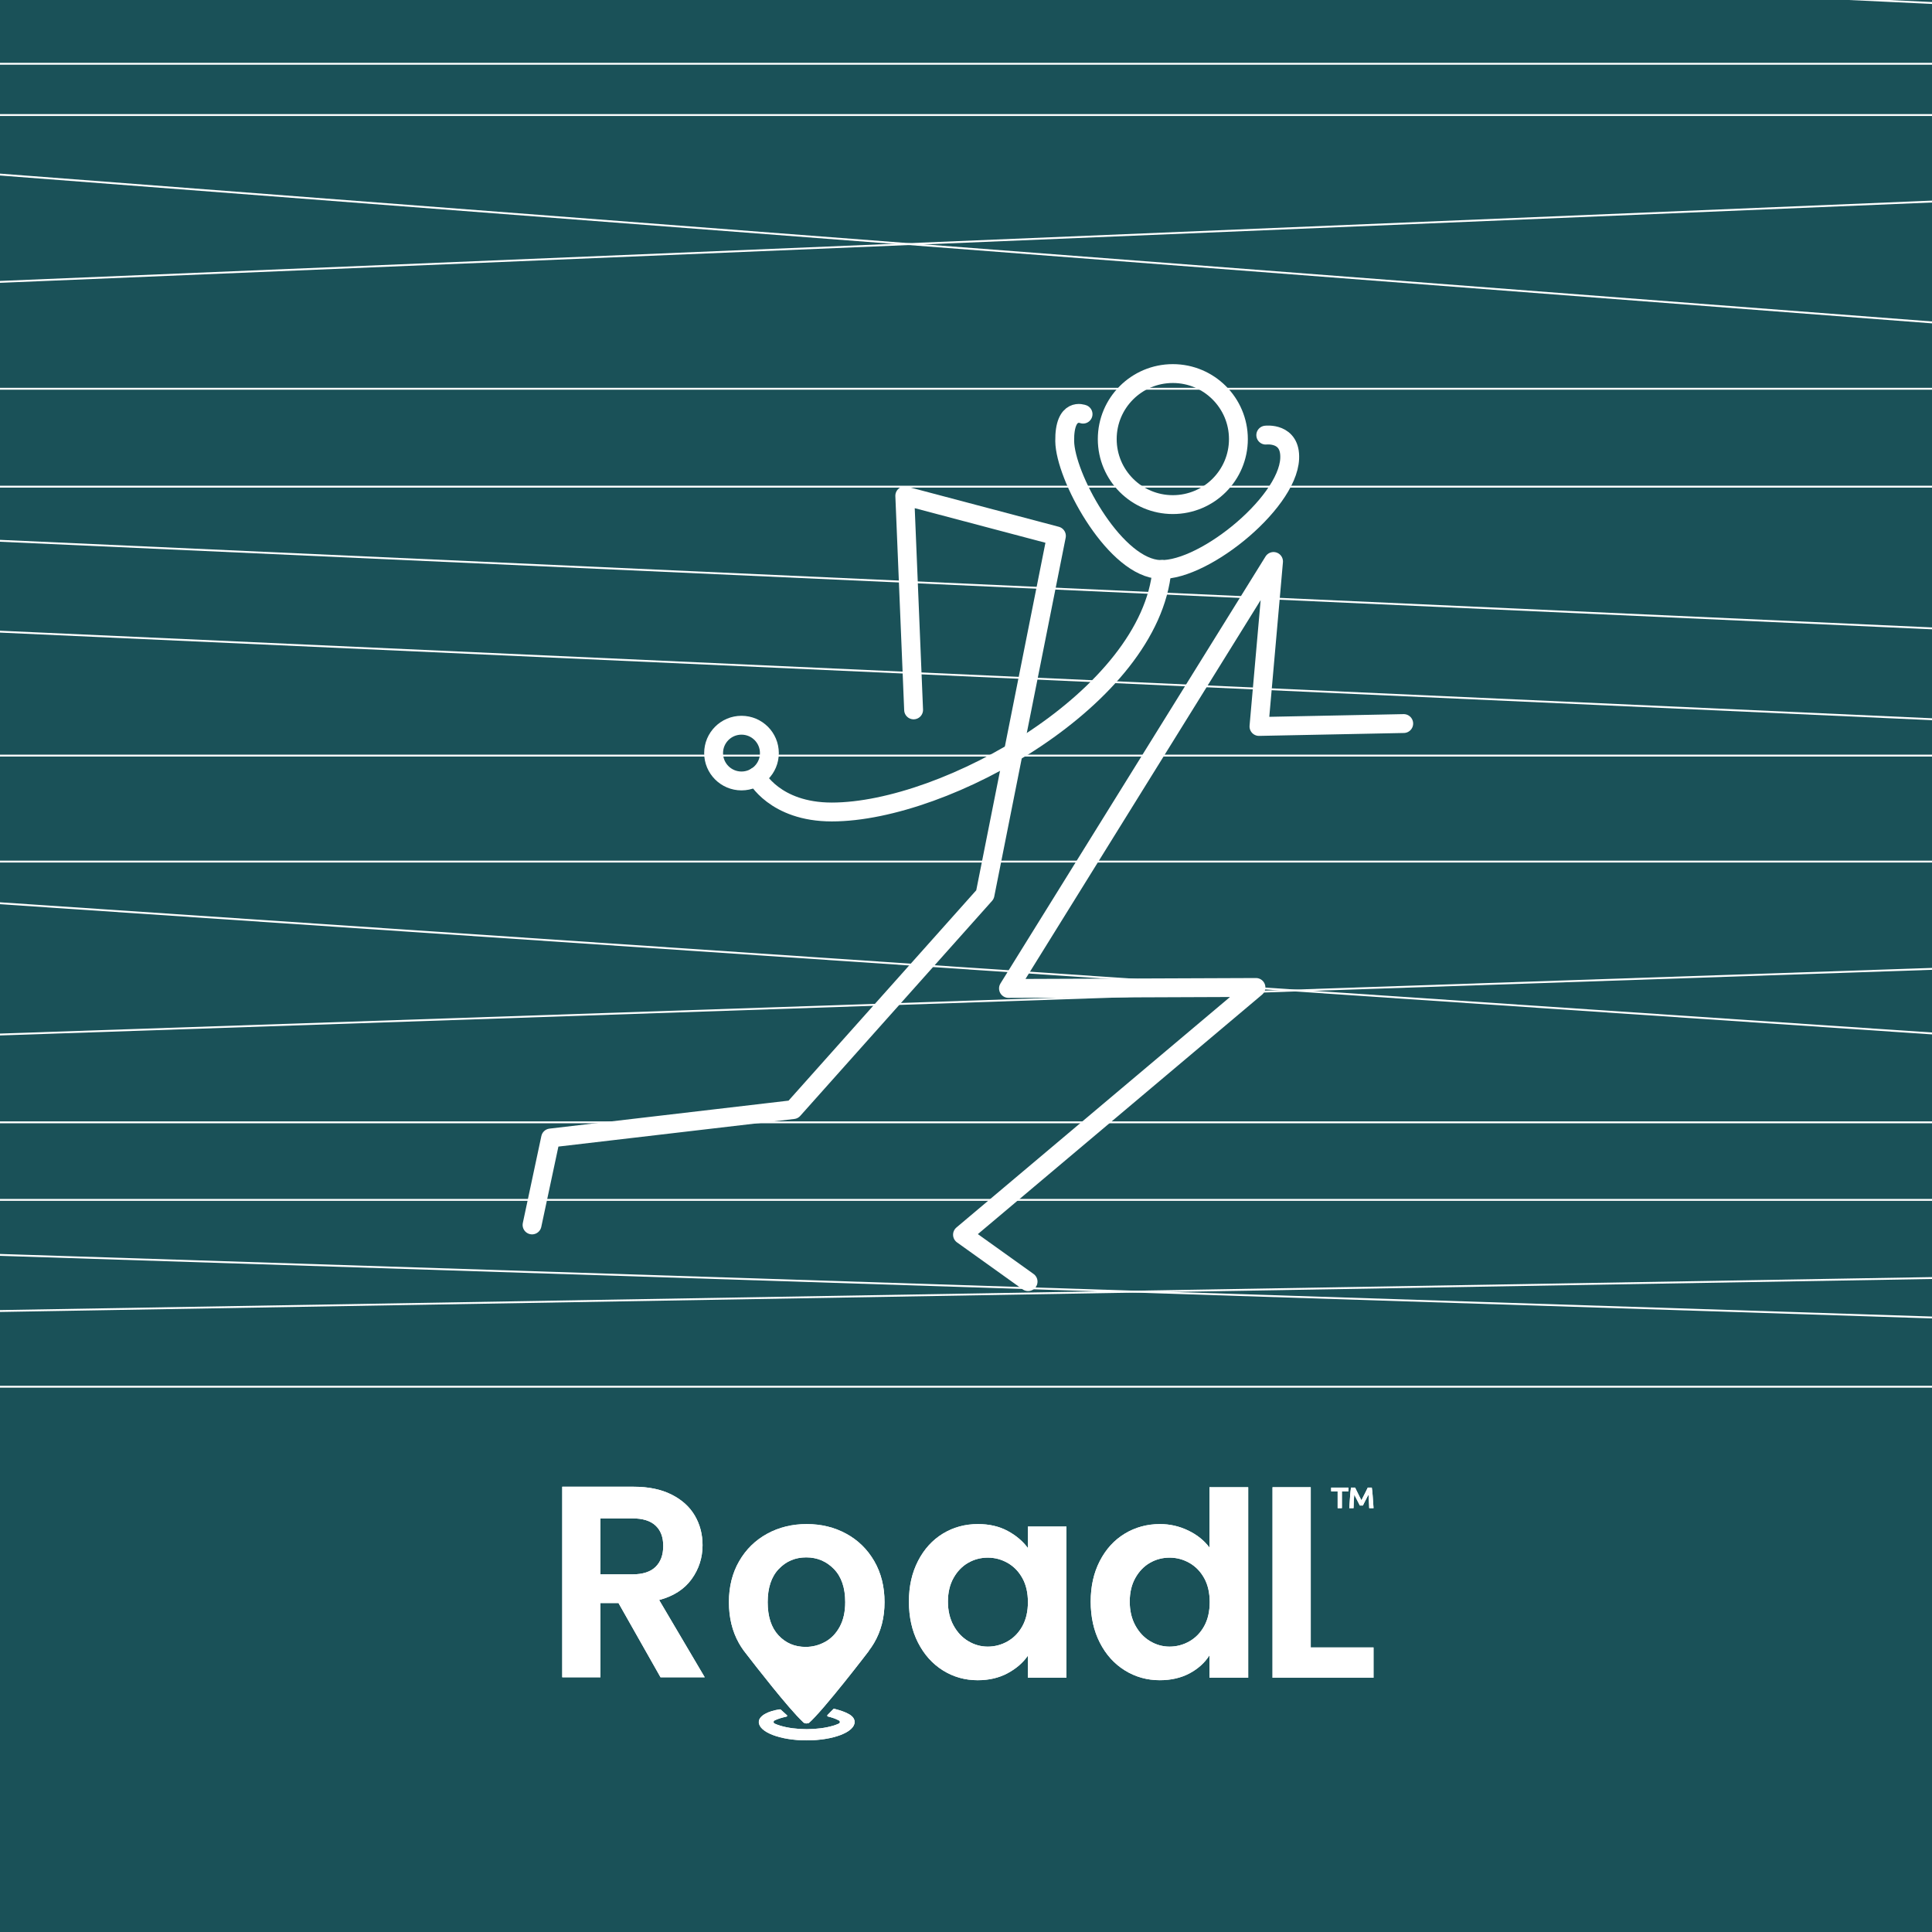 <svg width="1024" height="1024" viewBox="0 0 1024 1024" fill="none" xmlns="http://www.w3.org/2000/svg">
<rect x="0" y="0" width="1024" height="1024" fill="#808080" stroke="none"/>
<g clip-path="url(#clip0_37133_66055)">
<rect width="1024" height="1024" fill="#1A5158"/>
<path d="M1029.67 -80H-7.199V735.527H1029.67V-80Z" fill="#1A5158"/>
<path d="M-20 734.99H1042.47" stroke="white" stroke-miterlimit="10"/>
<path d="M-20 456.658H1042.47" stroke="white" stroke-miterlimit="10"/>
<path d="M-20 400.485H1042.47" stroke="white" stroke-miterlimit="10"/>
<path d="M-20 257.942H1042.47" stroke="white" stroke-miterlimit="10"/>
<path d="M-20 206.049H1042.47" stroke="white" stroke-miterlimit="10"/>
<path d="M-20 60.975H1042.47" stroke="white" stroke-miterlimit="10"/>
<path d="M-20 33.793H1042.47" stroke="white" stroke-miterlimit="10"/>
<path d="M-20 635.965H1042.47" stroke="white" stroke-miterlimit="10"/>
<path d="M-20 594.86H1042.47" stroke="white" stroke-miterlimit="10"/>
<path d="M-20 548.993L1042.47 512.89" stroke="white" stroke-miterlimit="10"/>
<path d="M-20 477.392L1042.47 548.995" stroke="white" stroke-miterlimit="10"/>
<path d="M-20 150.238L1042.47 106.058" stroke="white" stroke-miterlimit="10"/>
<path d="M-20 90.99L1042.47 172.297" stroke="white" stroke-miterlimit="10"/>
<path d="M-20 -47.514L1042.47 2.451" stroke="white" stroke-miterlimit="10"/>
<path d="M-20 285.727L1042.47 333.885" stroke="white" stroke-miterlimit="10"/>
<path d="M-20 333.884L1042.47 382.042" stroke="white" stroke-miterlimit="10"/>
<path d="M-20 695.21L1042.47 677.07" stroke="white" stroke-miterlimit="10"/>
<path d="M-20 664.474L1042.47 698.89" stroke="white" stroke-miterlimit="10"/>
<path d="M282 649.239L291.824 603.158L420.423 588.107L522.075 474.165L559.921 284.042L479.552 262.776L484.231 376.252" stroke="white" stroke-width="10" stroke-linecap="round" stroke-linejoin="round"/>
<path d="M544.903 679.291L510.146 654.427L665.69 523.378L534.517 523.893L674.998 297.594L667.279 385.039L744 383.497" stroke="white" stroke-width="10" stroke-linecap="round" stroke-linejoin="round"/>
<path d="M393.008 413.922C401.172 413.922 407.79 407.309 407.79 399.153C407.79 390.996 401.172 384.385 393.008 384.385C384.843 384.385 378.225 390.996 378.225 399.153C378.225 407.309 384.843 413.922 393.008 413.922Z" stroke="white" stroke-width="10" stroke-linecap="round" stroke-linejoin="round"/>
<path d="M400.867 411.631C400.867 411.631 410.503 430.373 440.864 430.373C501.537 430.373 609.834 369.382 615.869 301.801" stroke="white" stroke-width="10" stroke-linecap="round" stroke-linejoin="round"/>
<path d="M574.048 219.499C574.048 219.499 564.084 215.386 564.317 233.8C564.55 252.214 589.345 298.249 612.782 301.661C635.236 304.933 682.436 267.45 683.559 243.101C684.215 228.939 670.883 230.622 670.883 230.622" stroke="white" stroke-width="10" stroke-linecap="round" stroke-linejoin="round"/>
<path d="M621.623 267.45C640.82 267.45 656.381 251.903 656.381 232.725C656.381 213.547 640.82 198 621.623 198C602.427 198 586.866 213.547 586.866 232.725C586.866 251.903 602.427 267.45 621.623 267.45Z" stroke="white" stroke-width="10" stroke-linecap="round" stroke-linejoin="round"/>
<path d="M350.088 888.984L327.805 849.634H318.254V888.984H298V788H335.909C343.723 788 350.379 789.377 355.872 792.123C361.365 794.87 365.495 798.586 368.242 803.265C370.988 807.944 372.365 813.178 372.365 818.962C372.365 825.619 370.432 831.622 366.574 836.973C362.716 842.324 356.977 846.014 349.358 848.044L373.522 888.991H350.082L350.088 888.984ZM318.254 834.44H335.179C340.679 834.44 344.776 833.115 347.477 830.459C350.179 827.809 351.529 824.119 351.529 819.389C351.529 814.658 350.179 811.168 347.477 808.609C344.776 806.056 340.679 804.777 335.179 804.777H318.254V834.434V834.44Z" fill="white"/>
<path d="M486.584 827.325C489.816 821.056 494.204 816.235 499.748 812.855C505.293 809.482 511.491 807.788 518.341 807.788C524.319 807.788 529.554 808.997 534.039 811.407C538.524 813.818 542.117 816.855 544.818 820.52V809.087H565.221V889.243H544.818V877.526C542.214 881.287 538.621 884.396 534.039 886.858C529.457 889.32 524.177 890.548 518.199 890.548C511.446 890.548 505.3 888.81 499.755 885.339C494.21 881.869 489.822 876.97 486.591 870.656C483.359 864.342 481.744 857.078 481.744 848.884C481.744 840.689 483.359 833.6 486.591 827.325H486.584ZM541.923 836.508C539.991 832.986 537.387 830.285 534.11 828.404C530.827 826.523 527.311 825.58 523.55 825.58C519.789 825.58 516.319 826.497 513.132 828.326C509.946 830.162 507.368 832.837 505.39 836.359C503.413 839.881 502.424 844.05 502.424 848.871C502.424 853.692 503.413 857.912 505.39 861.531C507.368 865.15 509.972 867.923 513.204 869.848C516.435 871.781 519.879 872.744 523.55 872.744C527.221 872.744 530.833 871.807 534.11 869.919C537.387 868.039 539.991 865.338 541.923 861.815C543.849 858.293 544.818 854.073 544.818 849.155C544.818 844.237 543.856 840.017 541.923 836.495V836.508Z" fill="white"/>
<path d="M582.941 827.325C586.172 821.056 590.586 816.235 596.176 812.855C601.767 809.482 607.99 807.789 614.84 807.789C620.049 807.789 625.012 808.926 629.743 811.188C634.467 813.456 638.228 816.468 641.027 820.229V788.252H661.571V889.236H641.027V877.371C638.519 881.326 634.997 884.512 630.467 886.923C625.93 889.333 620.676 890.542 614.698 890.542C607.945 890.542 601.773 888.803 596.176 885.333C590.58 881.863 586.166 876.964 582.941 870.65C579.71 864.336 578.094 857.072 578.094 848.878C578.094 840.683 579.71 833.594 582.941 827.318V827.325ZM638.28 836.508C636.348 832.986 633.743 830.285 630.467 828.404C627.184 826.524 623.668 825.58 619.907 825.58C616.146 825.58 612.675 826.498 609.489 828.327C606.303 830.162 603.725 832.837 601.747 836.36C599.77 839.882 598.781 844.05 598.781 848.871C598.781 853.692 599.77 857.912 601.747 861.531C603.725 865.15 606.329 867.923 609.56 869.849C612.792 871.781 616.236 872.744 619.907 872.744C623.578 872.744 627.19 871.807 630.467 869.92C633.743 868.039 636.348 865.338 638.28 861.816C640.206 858.294 641.175 854.073 641.175 849.155C641.175 844.237 640.212 840.017 638.28 836.495V836.508Z" fill="white"/>
<path d="M694.718 873.183H727.994V889.243H674.464V788.259H694.718V873.183Z" fill="white"/>
<path d="M441.65 905.877L438.561 909.018C438.354 909.309 438.516 909.723 438.865 909.794C439.918 910.013 440.577 910.265 441.527 910.55C442.794 910.931 443.815 911.493 444.623 911.868C445.34 912.198 445.34 913.206 444.623 913.535C443.815 913.904 442.794 914.298 441.527 914.679C437.63 915.849 432.68 916.495 427.587 916.495C422.495 916.495 417.551 915.849 413.648 914.679C412.381 914.298 411.36 913.904 410.552 913.535C409.835 913.206 409.835 912.198 410.552 911.868C411.36 911.5 412.206 911.106 413.473 910.724C414.378 910.453 415.858 910.039 416.866 909.826C417.189 909.761 417.325 909.374 417.118 909.122L413.822 906.142C413.712 906.007 413.531 905.968 413.357 905.994C407.069 906.866 402.183 909.445 402.183 912.708C402.183 918.079 413.551 922.434 427.574 922.434C441.598 922.434 452.966 918.079 452.966 912.708C452.966 909.361 448.894 907.441 442.173 905.69C441.973 905.638 441.76 905.716 441.637 905.884L441.65 905.877Z" fill="white"/>
<path d="M468.819 849.168C468.819 840.974 467.009 833.736 463.39 827.467C459.771 821.198 454.827 816.351 448.558 812.926C442.29 809.501 435.297 807.788 427.581 807.788C419.865 807.788 412.872 809.501 406.603 812.926C400.335 816.351 395.391 821.198 391.772 827.467C388.153 833.736 386.343 840.974 386.343 849.168C386.343 857.363 388.101 864.601 391.623 870.869C392.386 872.227 393.213 873.513 394.098 874.734H394.092C394.092 874.734 394.137 874.786 394.221 874.896C394.596 875.413 394.984 875.917 395.384 876.408C400.296 882.786 417.952 905.502 425.358 912.443L425.435 912.534C425.636 912.792 425.881 912.999 426.146 913.148C426.146 913.148 426.146 913.148 426.153 913.154C426.915 913.587 427.878 913.581 428.634 913.135L428.512 913.419C436.46 906.543 460.54 874.986 460.54 874.986L460.417 875.038C461.432 873.726 462.375 872.336 463.248 870.863C466.957 864.594 468.819 857.363 468.819 849.162V849.168ZM412.756 831.59C416.659 827.493 421.506 825.444 427.297 825.444C433.087 825.444 437.979 827.493 441.98 831.59C445.98 835.694 447.983 841.549 447.983 849.168C447.983 854.28 447.02 858.623 445.088 862.19C443.156 865.758 440.577 868.44 437.346 870.223C434.115 872.007 430.664 872.899 426.999 872.899C421.215 872.899 416.414 870.85 412.601 866.753C408.788 862.656 406.888 856.794 406.888 849.175C406.888 841.555 408.839 835.694 412.749 831.596L412.756 831.59Z" fill="white"/>
<path d="M714.668 788.459V790.449H711.236V799.335H708.981V790.449H705.549V788.459H714.661H714.668ZM727.082 788.459C727.257 789.57 727.412 790.992 727.541 792.737C727.67 794.456 727.825 796.653 728 799.335H725.712C725.693 798.792 725.667 798.211 725.648 797.603C725.628 796.97 725.589 796.35 725.551 795.742C725.531 795.109 725.492 794.488 725.454 793.881C725.408 793.273 725.363 792.705 725.324 792.181C725.085 792.595 724.827 793.086 724.542 793.648C724.258 794.191 723.98 794.734 723.696 795.283C723.437 795.826 723.172 796.337 722.914 796.821C722.675 797.3 722.487 797.681 722.358 797.965H720.755C720.626 797.681 720.426 797.3 720.167 796.821C719.928 796.343 719.67 795.833 719.385 795.283C719.127 794.74 718.842 794.198 718.539 793.648C718.254 793.079 718.009 792.595 717.789 792.181C717.744 792.705 717.699 793.267 717.66 793.881C717.615 794.488 717.569 795.109 717.53 795.742C717.511 796.35 717.485 796.97 717.466 797.603C717.447 798.211 717.421 798.792 717.401 799.335H715.146C715.32 796.66 715.475 794.456 715.605 792.737C715.734 790.992 715.889 789.57 716.063 788.459H718.222C718.397 788.827 718.616 789.273 718.875 789.796C719.133 790.32 719.418 790.882 719.721 791.496C720.025 792.104 720.329 792.724 720.639 793.357C720.969 793.991 721.279 794.598 721.589 795.186C721.873 794.598 722.177 793.991 722.507 793.357C722.836 792.724 723.147 792.104 723.457 791.496C723.76 790.889 724.045 790.32 724.303 789.796C724.562 789.273 724.781 788.827 724.956 788.459H727.115H727.082Z" fill="white"/>
<path d="M350.088 888.984L327.805 849.634H318.254V888.984H298V788H335.909C343.723 788 350.379 789.377 355.872 792.123C361.365 794.87 365.495 798.586 368.242 803.265C370.988 807.944 372.365 813.178 372.365 818.962C372.365 825.619 370.432 831.622 366.574 836.973C362.716 842.324 356.977 846.014 349.358 848.044L373.522 888.991H350.082L350.088 888.984ZM318.254 834.44H335.179C340.679 834.44 344.776 833.115 347.477 830.459C350.179 827.809 351.529 824.119 351.529 819.389C351.529 814.658 350.179 811.168 347.477 808.609C344.776 806.056 340.679 804.777 335.179 804.777H318.254V834.434V834.44Z" fill="white"/>
<path d="M486.584 827.325C489.816 821.056 494.204 816.235 499.748 812.855C505.293 809.482 511.491 807.788 518.341 807.788C524.319 807.788 529.554 808.997 534.039 811.407C538.524 813.818 542.117 816.855 544.818 820.52V809.087H565.221V889.243H544.818V877.526C542.214 881.287 538.621 884.396 534.039 886.858C529.457 889.32 524.177 890.548 518.199 890.548C511.446 890.548 505.3 888.81 499.755 885.339C494.21 881.869 489.822 876.97 486.591 870.656C483.359 864.342 481.744 857.078 481.744 848.884C481.744 840.689 483.359 833.6 486.591 827.325H486.584ZM541.923 836.508C539.991 832.986 537.387 830.285 534.11 828.404C530.827 826.523 527.311 825.58 523.55 825.58C519.789 825.58 516.319 826.497 513.132 828.326C509.946 830.162 507.368 832.837 505.39 836.359C503.413 839.881 502.424 844.05 502.424 848.871C502.424 853.692 503.413 857.912 505.39 861.531C507.368 865.15 509.972 867.923 513.204 869.848C516.435 871.781 519.879 872.744 523.55 872.744C527.221 872.744 530.833 871.807 534.11 869.919C537.387 868.039 539.991 865.338 541.923 861.815C543.849 858.293 544.818 854.073 544.818 849.155C544.818 844.237 543.856 840.017 541.923 836.495V836.508Z" fill="white"/>
<path d="M582.941 827.325C586.172 821.056 590.586 816.235 596.176 812.855C601.767 809.482 607.99 807.789 614.84 807.789C620.049 807.789 625.012 808.926 629.743 811.188C634.467 813.456 638.228 816.468 641.027 820.229V788.252H661.571V889.236H641.027V877.371C638.519 881.326 634.997 884.512 630.467 886.923C625.93 889.333 620.676 890.542 614.698 890.542C607.945 890.542 601.773 888.803 596.176 885.333C590.58 881.863 586.166 876.964 582.941 870.65C579.71 864.336 578.094 857.072 578.094 848.878C578.094 840.683 579.71 833.594 582.941 827.318V827.325ZM638.28 836.508C636.348 832.986 633.743 830.285 630.467 828.404C627.184 826.524 623.668 825.58 619.907 825.58C616.146 825.58 612.675 826.498 609.489 828.327C606.303 830.162 603.725 832.837 601.747 836.36C599.77 839.882 598.781 844.05 598.781 848.871C598.781 853.692 599.77 857.912 601.747 861.531C603.725 865.15 606.329 867.923 609.56 869.849C612.792 871.781 616.236 872.744 619.907 872.744C623.578 872.744 627.19 871.807 630.467 869.92C633.743 868.039 636.348 865.338 638.28 861.816C640.206 858.294 641.175 854.073 641.175 849.155C641.175 844.237 640.212 840.017 638.28 836.495V836.508Z" fill="white"/>
<path d="M694.718 873.183H727.994V889.243H674.464V788.259H694.718V873.183Z" fill="white"/>
<path d="M441.65 905.877L438.561 909.018C438.354 909.309 438.516 909.723 438.865 909.794C439.918 910.013 440.577 910.265 441.527 910.55C442.794 910.931 443.815 911.493 444.623 911.868C445.34 912.198 445.34 913.206 444.623 913.535C443.815 913.904 442.794 914.298 441.527 914.679C437.63 915.849 432.68 916.495 427.587 916.495C422.495 916.495 417.551 915.849 413.648 914.679C412.381 914.298 411.36 913.904 410.552 913.535C409.835 913.206 409.835 912.198 410.552 911.868C411.36 911.5 412.206 911.106 413.473 910.724C414.378 910.453 415.858 910.039 416.866 909.826C417.189 909.761 417.325 909.374 417.118 909.122L413.822 906.142C413.712 906.007 413.531 905.968 413.357 905.994C407.069 906.866 402.183 909.445 402.183 912.708C402.183 918.079 413.551 922.434 427.574 922.434C441.598 922.434 452.966 918.079 452.966 912.708C452.966 909.361 448.894 907.441 442.173 905.69C441.973 905.638 441.76 905.716 441.637 905.884L441.65 905.877Z" fill="white"/>
<path d="M468.819 849.168C468.819 840.974 467.009 833.736 463.39 827.467C459.771 821.198 454.827 816.351 448.558 812.926C442.29 809.501 435.297 807.788 427.581 807.788C419.865 807.788 412.872 809.501 406.603 812.926C400.335 816.351 395.391 821.198 391.772 827.467C388.153 833.736 386.343 840.974 386.343 849.168C386.343 857.363 388.101 864.601 391.623 870.869C392.386 872.227 393.213 873.513 394.098 874.734H394.092C394.092 874.734 394.137 874.786 394.221 874.896C394.596 875.413 394.984 875.917 395.384 876.408C400.296 882.786 417.952 905.502 425.358 912.443L425.435 912.534C425.636 912.792 425.881 912.999 426.146 913.148C426.146 913.148 426.146 913.148 426.153 913.154C426.915 913.587 427.878 913.581 428.634 913.135L428.512 913.419C436.46 906.543 460.54 874.986 460.54 874.986L460.417 875.038C461.432 873.726 462.375 872.336 463.248 870.863C466.957 864.594 468.819 857.363 468.819 849.162V849.168ZM412.756 831.59C416.659 827.493 421.506 825.444 427.297 825.444C433.087 825.444 437.979 827.493 441.98 831.59C445.98 835.694 447.983 841.549 447.983 849.168C447.983 854.28 447.02 858.623 445.088 862.19C443.156 865.758 440.577 868.44 437.346 870.223C434.115 872.007 430.664 872.899 426.999 872.899C421.215 872.899 416.414 870.85 412.601 866.753C408.788 862.656 406.888 856.794 406.888 849.175C406.888 841.555 408.839 835.694 412.749 831.596L412.756 831.59Z" fill="white"/>
<path d="M714.668 788.459V790.449H711.236V799.335H708.981V790.449H705.549V788.459H714.661H714.668ZM727.082 788.459C727.257 789.57 727.412 790.992 727.541 792.737C727.67 794.456 727.825 796.653 728 799.335H725.712C725.693 798.792 725.667 798.211 725.648 797.603C725.628 796.97 725.589 796.35 725.551 795.742C725.531 795.109 725.492 794.488 725.454 793.881C725.408 793.273 725.363 792.705 725.324 792.181C725.085 792.595 724.827 793.086 724.542 793.648C724.258 794.191 723.98 794.734 723.696 795.283C723.437 795.826 723.172 796.337 722.914 796.821C722.675 797.3 722.487 797.681 722.358 797.965H720.755C720.626 797.681 720.426 797.3 720.167 796.821C719.928 796.343 719.67 795.833 719.385 795.283C719.127 794.74 718.842 794.198 718.539 793.648C718.254 793.079 718.009 792.595 717.789 792.181C717.744 792.705 717.699 793.267 717.66 793.881C717.615 794.488 717.569 795.109 717.53 795.742C717.511 796.35 717.485 796.97 717.466 797.603C717.447 798.211 717.421 798.792 717.401 799.335H715.146C715.32 796.66 715.475 794.456 715.605 792.737C715.734 790.992 715.889 789.57 716.063 788.459H718.222C718.397 788.827 718.616 789.273 718.875 789.796C719.133 790.32 719.418 790.882 719.721 791.496C720.025 792.104 720.329 792.724 720.639 793.357C720.969 793.991 721.279 794.598 721.589 795.186C721.873 794.598 722.177 793.991 722.507 793.357C722.836 792.724 723.147 792.104 723.457 791.496C723.76 790.889 724.045 790.32 724.303 789.796C724.562 789.273 724.781 788.827 724.956 788.459H727.115H727.082Z" fill="white"/>
</g>
<defs>
<clipPath id="clip0_37133_66055">
<rect width="1024" height="1024" fill="white"/>
</clipPath>
</defs>
</svg>
